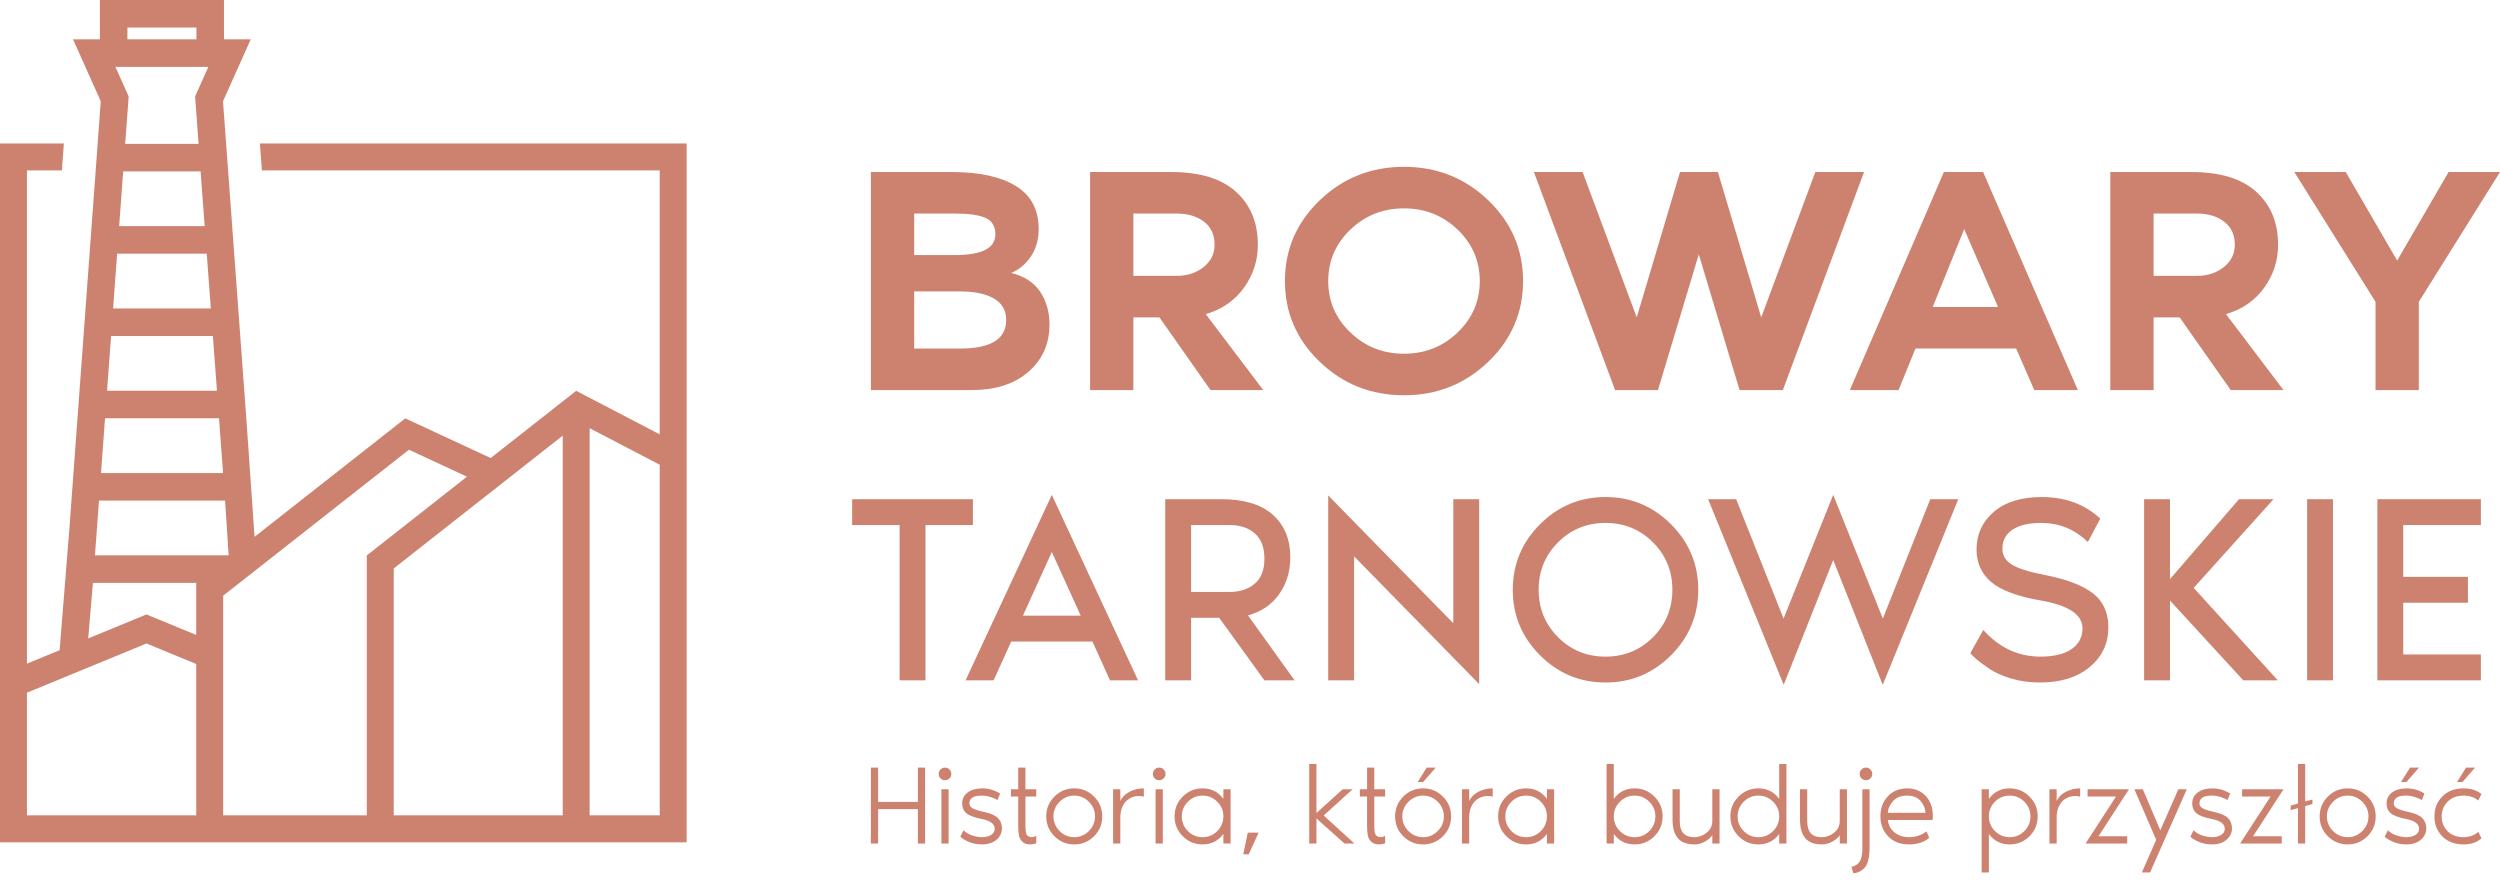 <?xml version="1.0" encoding="UTF-8"?>
<svg xmlns="http://www.w3.org/2000/svg" width="224" height="79" viewBox="0 0 224 79" fill="none">
  <path d="M32.865 73.056V49.766L41.84 42.711L36.64 40.295L19.996 53.377V73.056H32.865ZM76.353 44.728H87.174V47.047H82.923V60.96H80.604V47.047H76.353V44.728ZM99.46 60.96L97.882 57.481H90.604L89.026 60.96H86.514L94.243 44.342L101.972 60.96H99.46ZM91.655 55.163H96.832L94.243 49.459L91.655 55.163ZM115.998 60.96H113.292L109.242 55.356H106.722V60.96H104.404V44.728H109.428C111.473 44.728 113.014 45.195 114.053 46.129C115.092 47.063 115.611 48.327 115.611 49.922C115.611 51.193 115.277 52.3 114.609 53.242C113.94 54.185 113.01 54.816 111.819 55.139L115.998 60.96ZM106.722 47.047V53.037H110.176C111.094 53.037 111.843 52.791 112.423 52.3C113.002 51.809 113.292 51.065 113.292 50.067C113.292 49.052 113.006 48.295 112.435 47.796C111.863 47.297 111.126 47.047 110.224 47.047H106.722ZM132.534 61.298L121.327 49.849V60.96H119.008V44.39L130.215 55.839V44.728H132.534V61.298ZM137.985 46.975C139.611 45.348 141.567 44.535 143.854 44.535C146.14 44.535 148.097 45.348 149.723 46.975C151.35 48.601 152.163 50.558 152.163 52.844C152.163 55.13 151.35 57.087 149.723 58.713C148.097 60.34 146.14 61.153 143.854 61.153C141.567 61.153 139.611 60.34 137.985 58.713C136.358 57.087 135.545 55.13 135.545 52.844C135.545 50.558 136.358 48.601 137.985 46.975ZM139.602 57.095C140.763 58.255 142.179 58.834 143.854 58.834C145.529 58.834 146.945 58.255 148.105 57.095C149.264 55.936 149.844 54.519 149.844 52.844C149.844 51.169 149.264 49.752 148.105 48.593C146.945 47.434 145.529 46.854 143.854 46.854C142.179 46.854 140.763 47.434 139.602 48.593C138.443 49.752 137.863 51.169 137.863 52.844C137.863 54.519 138.443 55.936 139.602 57.095ZM172.951 44.728H175.463L168.692 61.362L164.255 50.175L159.819 61.362L153.048 44.728H155.56L159.807 55.424L164.255 44.342L168.704 55.424L172.951 44.728ZM183.087 51.492C185.1 51.878 186.574 52.429 187.507 53.146C188.441 53.862 188.909 54.881 188.909 56.201C188.909 57.651 188.353 58.838 187.242 59.764C186.13 60.69 184.641 61.153 182.773 61.153C181.872 61.153 181.022 61.036 180.225 60.803C179.428 60.569 178.768 60.275 178.244 59.921C177.721 59.567 177.339 59.285 177.097 59.076C176.855 58.867 176.671 58.681 176.542 58.52L177.701 56.443C179.134 58.037 180.841 58.834 182.822 58.834C184.029 58.834 184.959 58.609 185.612 58.158C186.264 57.707 186.59 57.087 186.59 56.298C186.59 55.074 185.358 54.245 182.894 53.81C180.753 53.44 179.251 52.88 178.39 52.131C177.528 51.383 177.097 50.42 177.097 49.245C177.097 47.876 177.612 46.749 178.644 45.864C179.674 44.978 181.107 44.535 182.942 44.535C185.052 44.535 186.799 45.179 188.184 46.467L187.073 48.569C185.898 47.425 184.504 46.854 182.894 46.854C181.783 46.854 180.925 47.055 180.322 47.458C179.718 47.86 179.416 48.424 179.416 49.148C179.416 49.76 179.698 50.24 180.261 50.585C180.825 50.932 181.767 51.234 183.087 51.492ZM196.557 52.675L204.093 60.96H201.001L194.431 53.81V60.96H192.112V44.728H194.431V51.89L200.614 44.728H203.707L196.557 52.675ZM209.036 60.96H206.717V44.728H209.036V60.96ZM222.287 47.047H215.331V51.685H221.128V54.004H215.331V58.641H222.287V60.96H213.012V44.728H222.287V47.047ZM90.609 24.455C91.781 24.746 92.645 25.308 93.2 26.141C93.756 26.975 94.034 27.954 94.034 29.078C94.034 30.803 93.407 32.213 92.155 33.308C90.902 34.403 89.205 34.95 87.063 34.95H78.031V15.414H85.306C87.75 15.414 89.655 15.83 91.019 16.664C92.382 17.497 93.064 18.786 93.064 20.53C93.064 21.461 92.837 22.27 92.382 22.958C91.928 23.646 91.337 24.145 90.609 24.455ZM81.911 19.135V22.856H85.548C87.973 22.856 89.185 22.236 89.185 20.996C89.185 20.279 88.892 19.789 88.306 19.527C87.72 19.265 86.8 19.135 85.548 19.135H81.911ZM86.033 31.229C88.781 31.229 90.155 30.376 90.155 28.671C90.155 27.818 89.791 27.178 89.064 26.752C88.336 26.325 87.326 26.112 86.033 26.112H81.911V31.229H86.033ZM113.189 34.95H108.462L103.885 28.438H101.551V34.95H97.671V15.414H104.946C107.512 15.414 109.446 16.005 110.75 17.187C112.053 18.369 112.704 19.949 112.704 21.926C112.704 23.34 112.29 24.625 111.462 25.778C110.633 26.931 109.492 27.721 108.037 28.147L113.189 34.95ZM101.551 19.135V24.717H105.431C106.38 24.717 107.183 24.455 107.84 23.932C108.497 23.408 108.825 22.74 108.825 21.926C108.825 21.034 108.507 20.346 107.871 19.861C107.234 19.377 106.421 19.135 105.431 19.135H101.551ZM118.252 17.943C120.333 15.947 122.848 14.948 125.799 14.948C128.749 14.948 131.264 15.947 133.345 17.943C135.426 19.939 136.467 22.352 136.467 25.182C136.467 28.012 135.426 30.425 133.345 32.421C131.264 34.417 128.749 35.416 125.799 35.416C122.848 35.416 120.333 34.417 118.252 32.421C116.17 30.425 115.13 28.012 115.13 25.182C115.13 22.352 116.17 19.939 118.252 17.943ZM120.995 29.79C122.318 31.06 123.919 31.694 125.799 31.694C127.677 31.694 129.279 31.06 130.602 29.79C131.925 28.52 132.587 26.984 132.587 25.182C132.587 23.379 131.925 21.844 130.602 20.574C129.279 19.305 127.677 18.67 125.799 18.67C123.919 18.67 122.318 19.305 120.995 20.574C119.671 21.844 119.009 23.379 119.009 25.182C119.009 26.984 119.671 28.52 120.995 29.79ZM153.925 15.414L157.805 28.438L162.654 15.414H167.018L159.744 34.95H155.865L152.212 22.788L148.555 34.95H144.712L137.438 15.414H141.802L146.651 28.438L150.53 15.414H153.925ZM182.269 34.95L180.648 31.229H171.627L170.111 34.95H165.746L174.172 15.414H177.687L186.174 34.95H182.269ZM173.172 27.508H179.026L175.99 20.53L173.172 27.508ZM204.602 34.95H199.874L195.298 28.438H192.964V34.95H189.084V15.414H196.358C198.924 15.414 200.859 16.005 202.162 17.187C203.466 18.369 204.117 19.949 204.117 21.926C204.117 23.34 203.703 24.625 202.874 25.778C202.046 26.931 200.904 27.721 199.449 28.147L204.602 34.95ZM192.964 19.135V24.717H196.843C197.793 24.717 198.596 24.455 199.253 23.932C199.909 23.408 200.238 22.74 200.238 21.926C200.238 21.034 199.919 20.346 199.283 19.861C198.647 19.377 197.834 19.135 196.843 19.135H192.964ZM219.393 15.414H224L216.726 27.043V34.95H212.847V27.043L205.573 15.414H210.179L214.787 23.346L219.393 15.414ZM82.243 68.776H82.89V75.578H82.243V72.501H78.68V75.578H78.031V68.776H78.68V71.853H82.243V68.776ZM85.072 69.743C84.961 69.854 84.827 69.91 84.672 69.91C84.517 69.91 84.383 69.854 84.272 69.743C84.161 69.632 84.106 69.499 84.106 69.343C84.106 69.188 84.161 69.054 84.272 68.943C84.383 68.832 84.517 68.776 84.672 68.776C84.827 68.776 84.961 68.832 85.072 68.943C85.183 69.054 85.239 69.188 85.239 69.343C85.239 69.499 85.183 69.632 85.072 69.743ZM84.348 75.578V70.72H84.996V75.578H84.348ZM88.144 72.744C88.758 72.873 89.183 73.058 89.419 73.301C89.656 73.544 89.774 73.851 89.774 74.222C89.774 74.614 89.614 74.951 89.293 75.234C88.972 75.518 88.536 75.66 87.982 75.66C87.55 75.66 87.155 75.582 86.798 75.427C86.44 75.272 86.19 75.12 86.049 74.971L86.332 74.384C86.501 74.573 86.739 74.723 87.046 74.835C87.353 74.946 87.659 75.005 87.962 75.012C88.272 75.018 88.544 74.956 88.777 74.824C89.009 74.692 89.126 74.502 89.126 74.252C89.126 73.834 88.755 73.547 88.012 73.392C87.311 73.257 86.835 73.081 86.585 72.865C86.335 72.65 86.211 72.356 86.211 71.985C86.211 71.58 86.374 71.255 86.701 71.008C87.029 70.762 87.466 70.638 88.012 70.638C88.58 70.638 89.112 70.794 89.612 71.104L89.369 71.691C89.254 71.604 89.064 71.516 88.797 71.428C88.53 71.341 88.272 71.293 88.023 71.286C87.247 71.266 86.858 71.502 86.858 71.995C86.858 72.103 86.897 72.201 86.975 72.288C87.052 72.376 87.165 72.449 87.314 72.506C87.462 72.564 87.594 72.608 87.709 72.638C87.823 72.668 87.969 72.704 88.144 72.744ZM91.232 73.989V71.367H90.584V70.72H91.232V68.776H91.88V70.72H92.851V71.367H91.88V74.04C91.88 74.505 91.943 74.785 92.072 74.88C92.294 75.042 92.554 75.049 92.851 74.9V75.558C92.675 75.626 92.49 75.66 92.294 75.66C92.004 75.66 91.776 75.58 91.611 75.421C91.445 75.263 91.341 75.072 91.297 74.85C91.253 74.627 91.232 74.34 91.232 73.989ZM94.475 71.373C94.965 70.884 95.557 70.638 96.252 70.638C96.947 70.638 97.54 70.884 98.028 71.373C98.518 71.862 98.762 72.454 98.762 73.149C98.762 73.844 98.518 74.436 98.028 74.926C97.54 75.415 96.947 75.66 96.252 75.66C95.557 75.66 94.965 75.415 94.475 74.926C93.986 74.436 93.742 73.844 93.742 73.149C93.742 72.454 93.986 71.862 94.475 71.373ZM94.941 74.46C95.309 74.828 95.746 75.012 96.252 75.012C96.758 75.012 97.195 74.828 97.563 74.46C97.93 74.092 98.114 73.655 98.114 73.149C98.114 72.643 97.93 72.206 97.563 71.838C97.195 71.471 96.758 71.286 96.252 71.286C95.746 71.286 95.309 71.471 94.941 71.838C94.573 72.206 94.39 72.643 94.39 73.149C94.39 73.655 94.573 74.092 94.941 74.46ZM100.382 71.762C100.544 71.418 100.819 71.145 101.207 70.942C101.595 70.74 102.022 70.638 102.488 70.638V71.378C102.13 71.29 101.792 71.303 101.475 71.418C101.144 71.533 100.88 71.749 100.681 72.066C100.482 72.383 100.382 72.778 100.382 73.25V75.578H99.734V70.72H100.382V71.762ZM104.264 69.743C104.153 69.854 104.019 69.91 103.864 69.91C103.709 69.91 103.575 69.854 103.464 69.743C103.353 69.632 103.298 69.499 103.298 69.343C103.298 69.188 103.353 69.054 103.464 68.943C103.575 68.832 103.709 68.776 103.864 68.776C104.019 68.776 104.153 68.832 104.264 68.943C104.375 69.054 104.431 69.188 104.431 69.343C104.431 69.499 104.375 69.632 104.264 69.743ZM103.54 75.578V70.72H104.188V75.578H103.54ZM109.614 70.72H110.262V75.578H109.614V74.718C109.155 75.346 108.534 75.66 107.751 75.66C107.056 75.66 106.464 75.415 105.975 74.926C105.485 74.436 105.241 73.844 105.241 73.149C105.241 72.454 105.485 71.862 105.975 71.373C106.464 70.884 107.056 70.638 107.751 70.638C108.534 70.638 109.155 70.953 109.614 71.58V70.72ZM106.435 74.465C106.799 74.829 107.238 75.012 107.751 75.012C108.264 75.012 108.702 74.829 109.067 74.465C109.431 74.1 109.614 73.662 109.614 73.149C109.614 72.636 109.431 72.198 109.067 71.833C108.702 71.469 108.264 71.286 107.751 71.286C107.238 71.286 106.799 71.469 106.435 71.833C106.071 72.198 105.888 72.636 105.888 73.149C105.888 73.662 106.071 74.1 106.435 74.465ZM111.395 76.55L111.8 74.607H112.772L111.881 76.55H111.395ZM118.602 73.068L121.356 75.578H120.465L117.954 73.331V75.578H117.306V68.452H117.954V72.847L120.303 70.72H121.194L118.602 73.068ZM122.489 73.989V71.367H121.842V70.72H122.489V68.776H123.137V70.72H124.109V71.367H123.137V74.04C123.137 74.505 123.201 74.785 123.329 74.88C123.552 75.042 123.812 75.049 124.109 74.9V75.558C123.934 75.626 123.748 75.66 123.552 75.66C123.262 75.66 123.034 75.58 122.869 75.421C122.704 75.263 122.599 75.072 122.555 74.85C122.511 74.627 122.489 74.34 122.489 73.989ZM127.024 70.072L127.833 68.776H128.643L127.51 70.072H127.024ZM125.733 71.373C126.223 70.884 126.815 70.638 127.51 70.638C128.205 70.638 128.797 70.884 129.286 71.373C129.776 71.862 130.02 72.454 130.02 73.149C130.02 73.844 129.776 74.436 129.286 74.926C128.797 75.415 128.205 75.66 127.51 75.66C126.815 75.66 126.223 75.415 125.733 74.926C125.244 74.436 125 73.844 125 73.149C125 72.454 125.244 71.862 125.733 71.373ZM126.199 74.46C126.567 74.828 127.004 75.012 127.51 75.012C128.016 75.012 128.453 74.828 128.821 74.46C129.189 74.092 129.372 73.655 129.372 73.149C129.372 72.643 129.189 72.206 128.821 71.838C128.453 71.471 128.016 71.286 127.51 71.286C127.004 71.286 126.567 71.471 126.199 71.838C125.831 72.206 125.648 72.643 125.648 73.149C125.648 73.655 125.831 74.092 126.199 74.46ZM131.639 71.762C131.802 71.418 132.077 71.145 132.465 70.942C132.853 70.74 133.279 70.638 133.745 70.638V71.378C133.388 71.29 133.05 71.303 132.733 71.418C132.402 71.533 132.137 71.749 131.939 72.066C131.739 72.383 131.639 72.778 131.639 73.25V75.578H130.992V70.72H131.639V71.762ZM138.603 70.72H139.251V75.578H138.603V74.718C138.145 75.346 137.524 75.66 136.742 75.66C136.046 75.66 135.454 75.415 134.965 74.926C134.476 74.436 134.231 73.844 134.231 73.149C134.231 72.454 134.476 71.862 134.965 71.373C135.454 70.884 136.046 70.638 136.742 70.638C137.524 70.638 138.145 70.953 138.603 71.58V70.72ZM135.426 74.465C135.79 74.829 136.229 75.012 136.742 75.012C137.254 75.012 137.693 74.829 138.057 74.465C138.422 74.1 138.603 73.662 138.603 73.149C138.603 72.636 138.422 72.198 138.057 71.833C137.693 71.469 137.254 71.286 136.742 71.286C136.229 71.286 135.79 71.469 135.426 71.833C135.061 72.198 134.879 72.636 134.879 73.149C134.879 73.662 135.061 74.1 135.426 74.465ZM144.596 68.452V71.58C145.056 70.953 145.676 70.638 146.459 70.638C147.154 70.638 147.746 70.884 148.236 71.373C148.724 71.862 148.97 72.454 148.97 73.149C148.97 73.844 148.724 74.436 148.236 74.926C147.746 75.415 147.154 75.66 146.459 75.66C145.676 75.66 145.056 75.346 144.596 74.718V75.578H143.949V68.452H144.596ZM145.143 74.465C145.508 74.829 145.946 75.012 146.459 75.012C146.972 75.012 147.41 74.829 147.775 74.465C148.139 74.1 148.322 73.662 148.322 73.149C148.322 72.636 148.139 72.198 147.775 71.833C147.41 71.469 146.972 71.286 146.459 71.286C145.946 71.286 145.508 71.469 145.143 71.833C144.779 72.198 144.596 72.636 144.596 73.149C144.596 73.662 144.779 74.1 145.143 74.465ZM151.824 75.66C151.142 75.66 150.645 75.472 150.331 75.097C150.017 74.723 149.86 74.168 149.86 73.433V70.72H150.508V73.594C150.508 74.539 150.94 75.012 151.804 75.012C152.208 75.012 152.58 74.877 152.917 74.607C153.255 74.337 153.423 73.986 153.423 73.554V70.72H154.071V75.578H153.423V74.829C153.289 75.045 153.068 75.237 152.765 75.406C152.461 75.575 152.148 75.66 151.824 75.66ZM159.416 68.452H160.064V75.578H159.416V74.718C158.957 75.346 158.336 75.66 157.553 75.66C156.858 75.66 156.266 75.415 155.777 74.926C155.288 74.436 155.043 73.844 155.043 73.149C155.043 72.454 155.288 71.862 155.777 71.373C156.266 70.884 156.858 70.638 157.553 70.638C158.336 70.638 158.957 70.953 159.416 71.58V68.452ZM156.237 74.465C156.601 74.829 157.04 75.012 157.553 75.012C158.066 75.012 158.505 74.829 158.869 74.465C159.233 74.1 159.416 73.662 159.416 73.149C159.416 72.636 159.233 72.198 158.869 71.833C158.505 71.469 158.066 71.286 157.553 71.286C157.04 71.286 156.601 71.469 156.237 71.833C155.873 72.198 155.691 72.636 155.691 73.149C155.691 73.662 155.873 74.1 156.237 74.465ZM163.242 75.66C162.56 75.66 162.063 75.472 161.749 75.097C161.435 74.723 161.278 74.168 161.278 73.433V70.72H161.926V73.594C161.926 74.539 162.358 75.012 163.222 75.012C163.627 75.012 163.998 74.877 164.335 74.607C164.673 74.337 164.841 73.986 164.841 73.554V70.72H165.489V75.578H164.841V74.829C164.706 75.045 164.487 75.237 164.183 75.406C163.879 75.575 163.566 75.66 163.242 75.66ZM167.59 69.743C167.478 69.854 167.345 69.91 167.19 69.91C167.035 69.91 166.901 69.854 166.79 69.743C166.679 69.632 166.623 69.499 166.623 69.343C166.623 69.188 166.679 69.054 166.79 68.943C166.901 68.832 167.035 68.776 167.19 68.776C167.345 68.776 167.478 68.832 167.59 68.943C167.701 69.054 167.756 69.188 167.756 69.343C167.756 69.499 167.701 69.632 167.59 69.743ZM166.866 76.024V70.72H167.514V75.923C167.514 76.402 167.47 76.802 167.382 77.122C167.295 77.443 167.166 77.677 166.997 77.826C166.829 77.974 166.679 78.075 166.547 78.129C166.415 78.183 166.252 78.224 166.056 78.251L165.894 77.664C166.238 77.589 166.486 77.429 166.638 77.183C166.79 76.936 166.866 76.55 166.866 76.024ZM173.182 73.129C173.182 73.25 173.172 73.365 173.152 73.473H169.154C169.201 73.932 169.4 74.303 169.751 74.586C170.102 74.87 170.537 75.012 171.056 75.012C171.644 75.012 172.163 74.836 172.615 74.485L172.858 75.072C172.392 75.464 171.785 75.66 171.036 75.66C170.26 75.66 169.641 75.418 169.179 74.936C168.716 74.453 168.485 73.857 168.485 73.149C168.485 72.427 168.706 71.828 169.148 71.352C169.591 70.876 170.176 70.638 170.904 70.638C171.566 70.638 172.111 70.863 172.539 71.312C172.968 71.761 173.182 72.367 173.182 73.129ZM169.154 72.826H172.524C172.504 72.434 172.355 72.079 172.079 71.762C171.802 71.445 171.4 71.286 170.874 71.286C170.341 71.286 169.926 71.445 169.629 71.762C169.332 72.079 169.173 72.434 169.154 72.826ZM178.203 70.72V71.58C178.662 70.953 179.283 70.638 180.065 70.638C180.761 70.638 181.353 70.884 181.842 71.373C182.331 71.862 182.576 72.454 182.576 73.149C182.576 73.844 182.331 74.436 181.842 74.926C181.353 75.415 180.761 75.66 180.065 75.66C179.283 75.66 178.662 75.346 178.203 74.718V78.17H177.555V70.72H178.203ZM178.749 74.465C179.114 74.829 179.552 75.012 180.065 75.012C180.578 75.012 181.017 74.829 181.382 74.465C181.746 74.1 181.928 73.662 181.928 73.149C181.928 72.636 181.746 72.198 181.382 71.833C181.017 71.469 180.578 71.286 180.065 71.286C179.552 71.286 179.114 71.469 178.749 71.833C178.385 72.198 178.203 72.636 178.203 73.149C178.203 73.662 178.385 74.1 178.749 74.465ZM184.276 71.762C184.438 71.418 184.713 71.145 185.101 70.942C185.49 70.74 185.916 70.638 186.382 70.638V71.378C186.024 71.29 185.687 71.303 185.369 71.418C185.039 71.533 184.774 71.749 184.575 72.066C184.376 72.383 184.276 72.778 184.276 73.25V75.578H183.629V70.72H184.276V71.762ZM190.596 75.578H186.868L189.597 71.367H187.046V70.72H190.754L188.025 74.931H190.596V75.578ZM195.178 70.72H195.937L192.648 78.17L191.908 78.175L193.193 75.248L191.241 70.72H191.999L193.563 74.399L195.178 70.72ZM198.357 72.744C198.971 72.873 199.396 73.058 199.632 73.301C199.868 73.544 199.986 73.851 199.986 74.222C199.986 74.614 199.826 74.951 199.505 75.234C199.184 75.518 198.748 75.66 198.195 75.66C197.763 75.66 197.368 75.582 197.01 75.427C196.652 75.272 196.403 75.12 196.261 74.971L196.545 74.384C196.713 74.573 196.951 74.723 197.258 74.835C197.565 74.946 197.87 75.005 198.174 75.012C198.484 75.018 198.757 74.956 198.989 74.824C199.222 74.692 199.339 74.502 199.339 74.252C199.339 73.834 198.967 73.547 198.225 73.392C197.523 73.257 197.047 73.081 196.797 72.865C196.548 72.65 196.423 72.356 196.423 71.985C196.423 71.58 196.587 71.255 196.914 71.008C197.241 70.762 197.678 70.638 198.225 70.638C198.792 70.638 199.325 70.794 199.824 71.104L199.581 71.691C199.467 71.604 199.276 71.516 199.009 71.428C198.742 71.341 198.484 71.293 198.235 71.286C197.459 71.266 197.071 71.502 197.071 71.995C197.071 72.103 197.11 72.201 197.187 72.288C197.265 72.376 197.378 72.449 197.527 72.506C197.675 72.564 197.806 72.608 197.921 72.638C198.036 72.668 198.181 72.704 198.357 72.744ZM204.443 75.578H200.715L203.445 71.367H200.893V70.72H204.602L201.872 74.931H204.443V75.578ZM207.193 71.636V72.046L206.545 72.226V75.578H205.898V72.407L205.25 72.587V72.177L205.898 71.997V68.452H206.545V71.816L207.193 71.636ZM208.575 71.373C209.064 70.884 209.656 70.638 210.352 70.638C211.047 70.638 211.639 70.884 212.128 71.373C212.618 71.862 212.862 72.454 212.862 73.149C212.862 73.844 212.618 74.436 212.128 74.926C211.639 75.415 211.047 75.66 210.352 75.66C209.656 75.66 209.064 75.415 208.575 74.926C208.086 74.436 207.841 73.844 207.841 73.149C207.841 72.454 208.086 71.862 208.575 71.373ZM209.04 74.46C209.408 74.828 209.845 75.012 210.352 75.012C210.858 75.012 211.295 74.828 211.662 74.46C212.03 74.092 212.214 73.655 212.214 73.149C212.214 72.643 212.03 72.206 211.662 71.838C211.295 71.471 210.858 71.286 210.352 71.286C209.845 71.286 209.408 71.471 209.04 71.838C208.673 72.206 208.489 72.643 208.489 73.149C208.489 73.655 208.673 74.092 209.04 74.46ZM215.129 70.072L215.939 68.776H216.748L215.615 70.072H215.129ZM215.767 72.744C216.381 72.873 216.806 73.058 217.042 73.301C217.279 73.544 217.397 73.851 217.397 74.222C217.397 74.614 217.236 74.951 216.916 75.234C216.595 75.518 216.159 75.66 215.605 75.66C215.173 75.66 214.778 75.582 214.42 75.427C214.063 75.272 213.813 75.12 213.672 74.971L213.955 74.384C214.124 74.573 214.362 74.723 214.669 74.835C214.976 74.946 215.281 75.005 215.585 75.012C215.895 75.018 216.167 74.956 216.4 74.824C216.632 74.692 216.748 74.502 216.748 74.252C216.748 73.834 216.378 73.547 215.636 73.392C214.934 73.257 214.458 73.081 214.208 72.865C213.958 72.65 213.834 72.356 213.834 71.985C213.834 71.58 213.998 71.255 214.325 71.008C214.652 70.762 215.089 70.638 215.636 70.638C216.202 70.638 216.735 70.794 217.234 71.104L216.992 71.691C216.877 71.604 216.687 71.516 216.42 71.428C216.153 71.341 215.895 71.293 215.646 71.286C214.87 71.266 214.481 71.502 214.481 71.995C214.481 72.103 214.52 72.201 214.598 72.288C214.675 72.376 214.788 72.449 214.937 72.506C215.085 72.564 215.217 72.608 215.332 72.638C215.447 72.668 215.592 72.704 215.767 72.744ZM220.15 70.072L220.96 68.776H221.77L220.636 70.072H220.15ZM222.063 74.525L222.337 75.113C221.938 75.477 221.408 75.66 220.747 75.66C219.944 75.66 219.307 75.42 218.834 74.941C218.362 74.462 218.125 73.864 218.125 73.149C218.125 72.434 218.363 71.837 218.839 71.358C219.315 70.878 219.951 70.638 220.747 70.638C221.389 70.638 221.918 70.808 222.337 71.145L222.053 71.732C221.715 71.435 221.277 71.286 220.737 71.286C220.15 71.286 219.676 71.466 219.315 71.823C218.954 72.181 218.773 72.623 218.773 73.149C218.773 73.682 218.952 74.126 219.309 74.48C219.667 74.835 220.143 75.012 220.737 75.012C221.257 75.012 221.698 74.85 222.063 74.525ZM20.069 3.523H22.467L19.981 9.074L22.069 37.475L22.808 48.101L36.312 37.485L43.964 41.04L51.626 35.018L59.11 38.917V15.267H23.465L23.287 12.853H61.524V75.47H0V12.853H1.208H5.723L5.545 15.267H2.414V59.464L5.343 58.258L6.215 47.385L9.029 9.074L6.543 3.523H8.95V0H20.069V3.523ZM17.581 52.227H8.326L7.904 57.204L13.122 55.055L13.126 55.063L13.129 55.055L17.581 56.889V52.227ZM20.486 49.758L20.167 44.852H8.87L8.508 49.758H20.486ZM9.051 42.385H19.986L19.623 37.478H9.412L9.051 42.385ZM9.592 35.011H19.439L19.074 30.106H9.954L9.592 35.011ZM10.134 27.638H18.889L18.524 22.73H10.495L10.134 27.638ZM10.676 20.264H18.339L17.975 15.358H11.037L10.676 20.264ZM10.343 5.991L11.53 8.646L11.218 12.889H17.793L17.481 8.646L18.668 5.991H10.343ZM11.417 2.468V3.523H17.599V2.468H11.417ZM13.126 57.657L2.414 62.066V73.056H17.581V59.492L13.126 57.657ZM59.11 41.639L52.833 38.368V73.056H59.11V41.639ZM50.419 73.056V39.034L35.279 50.934V73.056H50.419Z" fill="#CD826F"></path>
</svg>

